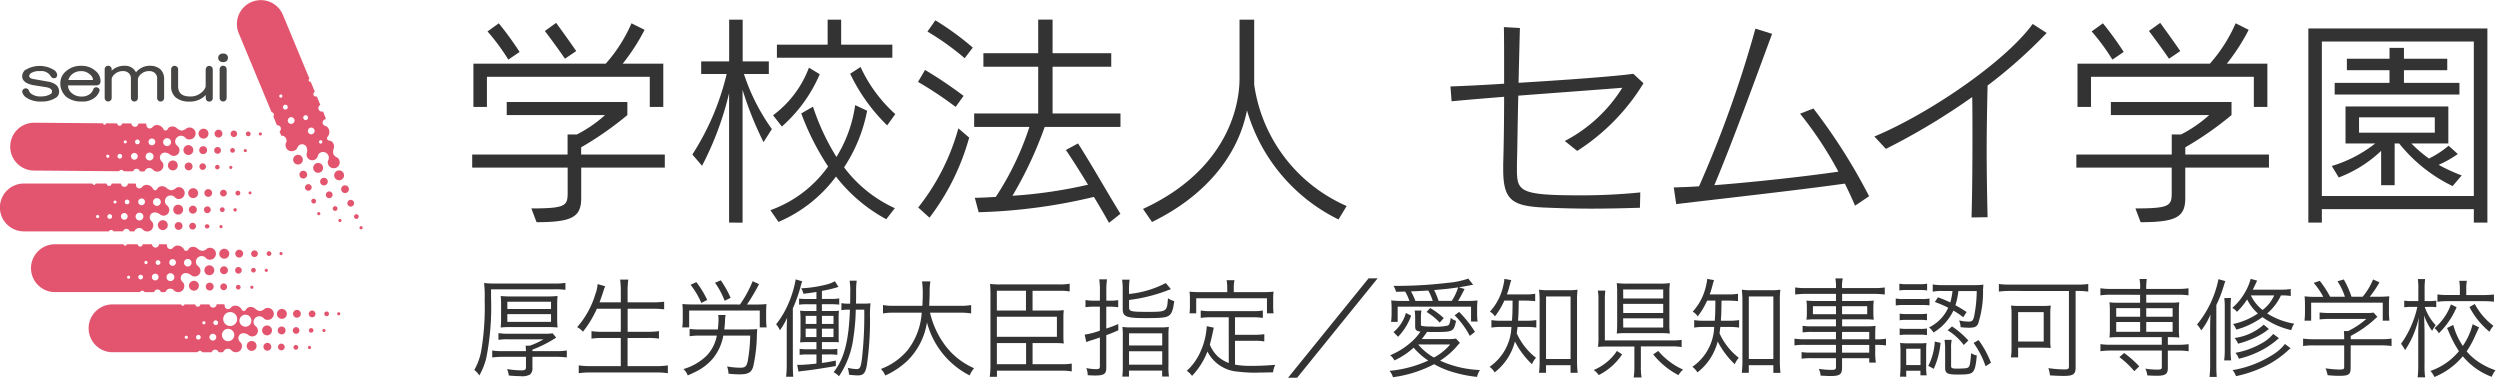 <svg xmlns="http://www.w3.org/2000/svg" xmlns:xlink="http://www.w3.org/1999/xlink" width="206" height="32" viewBox="0 0 206 32">
  <defs>
    <clipPath id="clip-path">
      <rect id="Rectangle_24865" data-name="Rectangle 24865" width="206" height="32" transform="translate(7604 -97)" fill="#fff"/>
    </clipPath>
  </defs>
  <g id="Mask_Group_372" data-name="Mask Group 372" transform="translate(-7604 97)" clip-path="url(#clip-path)">
    <g id="グループ_3248" data-name="グループ 3248" transform="translate(7604 -97)">
      <g id="グループ_1815" data-name="グループ 1815" transform="translate(38.914 1.617)">
        <g id="グループ_1813" data-name="グループ 1813" transform="translate(0 0)">
          <path id="パス_446" data-name="パス 446" d="M259.983,1014.777v2.509c0,1.56-.743,1.988-3.68,1.988l-.428-1.135c2.862,0,2.991-.221,2.991-1.316v-2.045H251V1013.7h7.86v-1.653h.762a10.725,10.725,0,0,0,2.323-1.6h-8.1v-1.079h9.941v1.079a26.953,26.953,0,0,1-3.809,2.657v.595h6.894v1.079Zm5.649-5v-2.485H252.214v2.485H251.1v-3.568h10.907a12.53,12.53,0,0,0,2.119-3.324l1.078.538a16.487,16.487,0,0,1-1.8,2.787h3.342v3.568Zm-11.655-3.9a17.242,17.242,0,0,0-1.714-2.322l.929-.668a26.406,26.406,0,0,1,1.714,2.359Zm4.665-.073s-.464-.705-1.653-2.286l.928-.668c1.19,1.633,1.655,2.323,1.655,2.323Z" transform="translate(-251.005 -1002.582)" fill="#333"/>
          <path id="パス_447" data-name="パス 447" d="M270.355,1019.336v-10.667a25.733,25.733,0,0,1-2.228,5.983l-.8-.929a21.252,21.252,0,0,0,2.828-6.633h-2.1v-1.04h2.305v-3.437h1.114v3.438h2.155v1.04H271.58a16.61,16.61,0,0,0,2.3,4.534l-.686,1.078a27.767,27.767,0,0,1-1.728-4.31v10.945Zm12.952-.28a13.15,13.15,0,0,1-4.144-3.514,11.5,11.5,0,0,1-4.738,3.735l-.669-.966a9.942,9.942,0,0,0,4.758-3.6,21.345,21.345,0,0,1-2.212-4.371l.966-.558a19.219,19.219,0,0,0,1.933,4.144,11.042,11.042,0,0,0,1.543-4.273l.986.464a12.854,12.854,0,0,1-1.9,4.664,10.842,10.842,0,0,0,4.181,3.365Zm-9.329-8.566a8.648,8.648,0,0,0,2.956-3.922l.891.54a12.083,12.083,0,0,1-3.121,4.31Zm.317-4.738v-1.078h4.18v-2.062h1.114v2.062h4.218v1.078Zm9.084,5.571a14.95,14.95,0,0,1-3.047-4.253l.857-.558a11.881,11.881,0,0,0,2.862,3.882Z" transform="translate(-249.192 -1002.609)" fill="#333"/>
          <path id="パス_448" data-name="パス 448" d="M287.162,1009.8a30.616,30.616,0,0,0-3.1-2.061l.576-.985a33.956,33.956,0,0,1,3.178,2.138Zm-3.085,8.288a18.255,18.255,0,0,0,3.309-6.521l.891.761a19.337,19.337,0,0,1-3.27,6.6Zm3.828-12.3a21.389,21.389,0,0,0-3.065-2.195l.65-.929a23.048,23.048,0,0,1,3.085,2.249Zm11.894,13.564c-.39-.705-.874-1.524-1.245-2.136a45.73,45.73,0,0,1-9.495,1.263l-.317-1.19c.558,0,1.729-.074,1.729-.074a23.927,23.927,0,0,0,2.768-5.762h-4.551v-1.114h5.277v-3.848h-4.516v-1.114h4.516v-2.768h1.185v2.768h4.833v1.114H295.15v3.848h5.594v1.114H294.5a31.9,31.9,0,0,1-2.657,5.669,38.559,38.559,0,0,0,6.226-.911c-.67-1.1-1.189-1.915-1.822-2.862l1-.54c1.226,1.933,2.211,3.7,3.493,5.8Z" transform="translate(-247.331 -1002.608)" fill="#333"/>
          <path id="パス_449" data-name="パス 449" d="M316.856,1019.076a14.473,14.473,0,0,1-7.542-8.993c-.67,3.455-3.14,6.913-7.824,9.2l-.743-1.076c6.541-3.012,7.954-7.97,7.954-10.761v-4.831h1.208v5.352a12.893,12.893,0,0,0,7.619,10Z" transform="translate(-245.477 -1002.609)" fill="#333"/>
          <path id="パス_450" data-name="パス 450" d="M339.159,1018.049c-1.19.037-2.566.073-4,.073-1.3,0-2.657-.037-3.959-.093-2.582-.13-3.307-.631-3.307-3.121v-.483c.037-1.152.074-3.215.074-5.519-1.616.13-3.159.257-4.329.371l-.093-1.225c1.114-.038,2.676-.111,4.422-.225v-1.375c0-1.114,0-2.228-.018-3.29l1.319.075c-.037,1.394-.075,2.956-.111,4.516,3.735-.224,7.86-.521,9.458-.742l.836.779a17.254,17.254,0,0,1-5.463,5.576l-1.022-.819a12.2,12.2,0,0,0,4.739-4.384c-1.58.128-5.148.389-8.57.649-.056,2.286-.074,4.406-.112,5.685v.374c0,1.839.225,2.155,5.241,2.155a48.459,48.459,0,0,0,4.924-.241Z" transform="translate(-242.942 -1002.547)" fill="#333"/>
          <path id="パス_451" data-name="パス 451" d="M355.041,1017.866c-.243-.594-.54-1.209-.836-1.82-3.942.555-10.35,1.262-13.9,1.69l-.2-1.375c.576-.018,1.285-.037,2.083-.093a94.6,94.6,0,0,0,4.645-12.99l1.375.428c-1.432,3.866-3.215,8.789-4.758,12.47,3.365-.257,7.693-.745,10.221-1.114a30.5,30.5,0,0,0-3.159-4.777l1.1-.428a47.2,47.2,0,0,1,4.59,7.229Z" transform="translate(-241.101 -1002.534)" fill="#333"/>
          <path id="パス_452" data-name="パス 452" d="M362.99,1018.873c.056-2.007.075-4.293.075-6.56,0-1.132,0-2.266-.02-3.361a54.656,54.656,0,0,1-7.113,4.272l-.949-1.022c4.312-1.783,10.7-6.056,13.046-9.273l1.153.745a40.6,40.6,0,0,1-4.87,4.329c-.037,1.674-.075,3.548-.075,5.408,0,1.876.038,3.736.075,5.444Z" transform="translate(-239.449 -1002.573)" fill="#333"/>
          <path id="パス_453" data-name="パス 453" d="M378.936,1014.777v2.509c0,1.56-.743,1.988-3.68,1.988l-.429-1.135c2.862,0,2.991-.221,2.991-1.316v-2.045H369.96V1013.7h7.86v-1.653h.762a10.73,10.73,0,0,0,2.323-1.6h-8.1v-1.079h9.941v1.079a26.9,26.9,0,0,1-3.809,2.657v.595h6.894v1.079Zm5.649-5v-2.485H371.168v2.485h-1.114v-3.568h10.911a12.555,12.555,0,0,0,2.12-3.324l1.076.538a16.488,16.488,0,0,1-1.8,2.787H385.7v3.568Zm-11.655-3.9a17.264,17.264,0,0,0-1.709-2.323l.929-.668a26.421,26.421,0,0,1,1.714,2.359Zm4.665-.073s-.465-.705-1.653-2.286l.929-.668c1.189,1.633,1.653,2.323,1.653,2.323Z" transform="translate(-237.783 -1002.582)" fill="#333"/>
          <path id="パス_454" data-name="パス 454" d="M400.8,1019.264v-1.114H388.278v1.114h-1.114v-16h14.754v16Zm0-14.923H388.278v12.731H400.8Zm-1.747,11.912a12.684,12.684,0,0,1-4.405-3.514h-.371v3.44h-1.114v-2.828a10.476,10.476,0,0,1-3.492,2.191l-.577-.943a10.908,10.908,0,0,0,3.587-1.861h-2.453v-3.047H398.7v3.047h-3.047a11.019,11.019,0,0,0,1.449,1.245,7.584,7.584,0,0,0,1.617-1.059l.762.686a9.1,9.1,0,0,1-1.58.892,14.6,14.6,0,0,0,1.9.872Zm-9.718-7.542v-.966h4.516v-1.04H390.34v-.948h3.514v-.892h1.189v.892h3.568v.948h-3.568v1.04h4.571v.966Zm8.25,1.878h-6.243v1.262h6.243Z" transform="translate(-235.871 -1002.536)" fill="#333"/>
        </g>
        <g id="グループ_1814" data-name="グループ 1814" transform="translate(0.17 21.315)">
          <path id="パス_455" data-name="パス 455" d="M252.537,1023.364a21.637,21.637,0,0,1-.393,4.957,5.616,5.616,0,0,1-.569,1.434,2.049,2.049,0,0,0-.417-.451,5.011,5.011,0,0,0,.56-1.524,21.647,21.647,0,0,0,.293-4.239,9.773,9.773,0,0,0-.05-1.4,8.292,8.292,0,0,0,1.028.045h4.739a5.446,5.446,0,0,0,.937-.055v.574a6.063,6.063,0,0,0-.928-.044h-5.2Zm2.876,4.391c-.008-.213-.015-.328-.025-.451h.343a5.741,5.741,0,0,0,1.129-.523h-2.876a4.831,4.831,0,0,0-.836.045v-.557a4.723,4.723,0,0,0,.827.052h2.976a3.949,3.949,0,0,0,.66-.034l.292.353a10.057,10.057,0,0,1-1.956.992v.123h1.963a5.588,5.588,0,0,0,.87-.053v.574a6.435,6.435,0,0,0-.87-.052h-1.963v.877a.685.685,0,0,1-.2.584,1.4,1.4,0,0,1-.81.132c-.243,0-.577-.018-.937-.052a1.963,1.963,0,0,0-.142-.532,7.39,7.39,0,0,0,1.172.106c.3,0,.383-.054.383-.257v-.857H253.49a6.447,6.447,0,0,0-.857.052v-.574a5.228,5.228,0,0,0,.857.053Zm-2.048-3.8a6.2,6.2,0,0,0-.033-.742,8.63,8.63,0,0,0,.912.036h2.864a8.629,8.629,0,0,0,.911-.036,5.569,5.569,0,0,0-.033.742v1.1a5.9,5.9,0,0,0,.033.753,8.97,8.97,0,0,0-.911-.037h-2.867a8.712,8.712,0,0,0-.912.037,6.212,6.212,0,0,0,.033-.743Zm.514.328h3.6v-.6h-3.6Zm0,1.063h3.6v-.637h-3.6Z" transform="translate(-251.158 -1021.754)" fill="#333"/>
          <path id="パス_456" data-name="パス 456" d="M260.407,1024.286a8.429,8.429,0,0,1-1.146,1.894,1.643,1.643,0,0,0-.477-.374,7.355,7.355,0,0,0,1.5-2.717,2.762,2.762,0,0,0,.183-.831l.626.178a3.718,3.718,0,0,0-.166.469c-.026.08-.124.371-.3.857h1.754v-.937a6.906,6.906,0,0,0-.057-.937H263a6.2,6.2,0,0,0-.059.937v.938H265a7.475,7.475,0,0,0,.952-.052v.628a7.924,7.924,0,0,0-.943-.052h-2.065v1.9h1.684a5.351,5.351,0,0,0,.895-.055v.621a5.624,5.624,0,0,0-.895-.055h-1.689v2.32h2.332a5.9,5.9,0,0,0,.986-.063v.647a6.5,6.5,0,0,0-.979-.063H259.9a6.567,6.567,0,0,0-.986.063v-.647a5.927,5.927,0,0,0,.979.063h2.485V1026.7H260.85a5.493,5.493,0,0,0-.885.055v-.621a5.279,5.279,0,0,0,.885.055h1.529v-1.9Z" transform="translate(-250.31 -1021.781)" fill="#333"/>
          <path id="パス_457" data-name="パス 457" d="M271.334,1023.935a9.713,9.713,0,0,0,1.045-1.92l.527.239a16.358,16.358,0,0,1-.994,1.681h.7a8.645,8.645,0,0,0,.911-.034,5.147,5.147,0,0,0-.033.681v.653a4.534,4.534,0,0,0,.041.587h-.567v-1.391h-5.818v1.391h-.569a3.869,3.869,0,0,0,.042-.6v-.626a5.564,5.564,0,0,0-.033-.7,8.516,8.516,0,0,0,.9.034Zm.66,2.057c.117-.009.285-.009.5-.009.086-.009.142-.009.267-.026-.016.105-.016.184-.033.442a12.738,12.738,0,0,1-.3,2.637c-.142.5-.41.656-1.147.656q-.325,0-.893-.055a1.971,1.971,0,0,0-.117-.6,5.939,5.939,0,0,0,1.079.106c.417,0,.527-.1.626-.558a13.205,13.205,0,0,0,.2-2.088h-2.215a4.172,4.172,0,0,1-.827,1.849,4.386,4.386,0,0,1-1.457,1.133c-.142.068-.285.141-.644.3a1.4,1.4,0,0,0-.359-.524,4.563,4.563,0,0,0,1.915-1.106,3.2,3.2,0,0,0,.836-1.653h-1.371a5.928,5.928,0,0,0-.869.052v-.6a6.669,6.669,0,0,0,.869.044h1.454a6.612,6.612,0,0,0,.057-.868,1.906,1.906,0,0,0-.025-.326h.61a3.044,3.044,0,0,0-.05.514,6.629,6.629,0,0,1-.059.681Zm-3.845-2.185a6.491,6.491,0,0,0-.887-1.495l.477-.222a7.662,7.662,0,0,1,.895,1.47Zm1.922-.178a6.583,6.583,0,0,0-.794-1.487l.476-.2a8.269,8.269,0,0,1,.811,1.443Z" transform="translate(-249.444 -1021.776)" fill="#333"/>
          <path id="パス_458" data-name="パス 458" d="M274.413,1026.342c0-.5.008-.849.033-1.309a5.3,5.3,0,0,1-.593,1.028,1.169,1.169,0,0,1-.057-.116,1.983,1.983,0,0,0-.257-.374,7.363,7.363,0,0,0,1.046-1.785,8.615,8.615,0,0,0,.566-1.913l.544.159a2.572,2.572,0,0,0-.151.486,12.609,12.609,0,0,1-.627,1.745v4.533c0,.529.008.788.034,1.1h-.589a9.426,9.426,0,0,0,.051-1.1Zm2.449-3.434c-.377.06-.535.086-1.078.149a1.161,1.161,0,0,0-.184-.451,9.84,9.84,0,0,0,1.971-.282,2.8,2.8,0,0,0,.812-.3l.292.469a10.157,10.157,0,0,1-1.363.327v.663h.728a3.805,3.805,0,0,0,.7-.045v.514a5.925,5.925,0,0,0-.7-.034h-.728v.558h.761a4.569,4.569,0,0,0,.644-.02,5.2,5.2,0,0,0-.025.745v1.081c0,.478,0,.567.015.771-.241-.017-.383-.017-.66-.017h-.735v.592h.585a4.409,4.409,0,0,0,.686-.034v.5a4.024,4.024,0,0,0-.677-.037h-.593v.7c.527-.07.651-.1,1.146-.194v.451c-1.02.171-1.865.308-2.582.389a4.531,4.531,0,0,0-.494.071l-.108-.566a1.76,1.76,0,0,0,.2.009c.257,0,.857-.045,1.387-.106v-.752h-.694a4.128,4.128,0,0,0-.693.037v-.5a4.4,4.4,0,0,0,.693.034h.694v-.592h-.636c-.3,0-.492.008-.711.026a6.635,6.635,0,0,0,.034-.771v-1.072a6.517,6.517,0,0,0-.034-.771,5.033,5.033,0,0,0,.694.029h.652v-.558h-.735a4.921,4.921,0,0,0-.694.034v-.5a4.383,4.383,0,0,0,.694.034h.735Zm-.887,1.971v.664h.887v-.664Zm0,1.054v.69h.887v-.69Zm2.292-.39v-.664h-.953v.664Zm0,1.08v-.69h-.953v.69Zm2.424-2.754a5.136,5.136,0,0,0,.626-.027,9.536,9.536,0,0,0-.041,1.205,25.077,25.077,0,0,1-.267,3.937c-.126.638-.284.8-.761.8a7.031,7.031,0,0,1-.7-.055,2.944,2.944,0,0,0-.1-.566,3.817,3.817,0,0,0,.719.1c.284,0,.351-.132.451-.911a32.059,32.059,0,0,0,.184-3.983h-.7a16.314,16.314,0,0,1-.184,2.22,7.334,7.334,0,0,1-1.2,3.267,1.644,1.644,0,0,0-.442-.337c.869-1.088,1.253-2.575,1.346-5.151h-.134a2.823,2.823,0,0,0-.569.044v-.584a2.687,2.687,0,0,0,.569.044h.149c.009-.308.009-.576.009-.866a5.7,5.7,0,0,0-.05-1.029h.585a5.972,5.972,0,0,0-.05.84c0,.566,0,.566-.009,1.052Z" transform="translate(-248.671 -1021.783)" fill="#333"/>
          <path id="パス_459" data-name="パス 459" d="M285.358,1024.6a7.206,7.206,0,0,0,1.364,2.849,5.925,5.925,0,0,0,2.264,1.726,2.425,2.425,0,0,0-.368.595,6.855,6.855,0,0,1-3.514-4.371,5.625,5.625,0,0,1-1.628,3.177,6.525,6.525,0,0,1-1.806,1.2,1.8,1.8,0,0,0-.36-.54,5.266,5.266,0,0,0,2.2-1.55,5.609,5.609,0,0,0,1.161-3.085H282.4a4.793,4.793,0,0,0-.919.061v-.692a4.675,4.675,0,0,0,.936.063h2.308c.024-.429.033-.7.033-1.043a6.891,6.891,0,0,0-.059-.967h.686a5.5,5.5,0,0,0-.059.921c-.009.451-.017.709-.041,1.089h2.532a4.775,4.775,0,0,0,.928-.063v.692a5.139,5.139,0,0,0-.92-.061Z" transform="translate(-247.806 -1021.767)" fill="#333"/>
          <path id="パス_460" data-name="パス 460" d="M292.911,1028.827h2.372a5.032,5.032,0,0,0,.857-.052v.647a4.57,4.57,0,0,0-.857-.063h-5.308v.506h-.593a6.857,6.857,0,0,0,.059-.974v-5.771c0-.362-.009-.6-.034-.911a5.712,5.712,0,0,0,.857.044h4.848a4.514,4.514,0,0,0,.857-.061v.637a5.074,5.074,0,0,0-.852-.052H292.91v1.628h1.922a4.48,4.48,0,0,0,.652-.036,4.728,4.728,0,0,0-.033.639v1.469a4.91,4.91,0,0,0,.033.644,5.063,5.063,0,0,0-.652-.034h-1.921Zm-.544-4.425v-1.628h-2.4v1.628Zm2.549,2.167v-1.653h-4.948v1.653Zm-4.948.514v1.742h2.408v-1.742Z" transform="translate(-246.911 -1021.748)" fill="#333"/>
          <path id="パス_461" data-name="パス 461" d="M297.676,1022.767a5.974,5.974,0,0,0-.057-.9h.644a5.571,5.571,0,0,0-.059.884v.877h.3a4.133,4.133,0,0,0,.677-.044v.584a4.308,4.308,0,0,0-.686-.044H298.2v1.8a10.035,10.035,0,0,0,.986-.371l.008.514c-.418.184-.551.239-.994.407v2.708c0,.478-.2.612-.911.612-.192,0-.385-.009-.619-.027a1.587,1.587,0,0,0-.117-.585,4.071,4.071,0,0,0,.836.086c.225,0,.284-.052.284-.239v-2.371c-.326.114-.428.148-.585.2a4.074,4.074,0,0,0-.535.184l-.134-.618a6.063,6.063,0,0,0,1.253-.327v-1.974h-.5a4.308,4.308,0,0,0-.686.044v-.593a3.916,3.916,0,0,0,.678.052h.509Zm2.4.308a8.332,8.332,0,0,0,3.027-.9l.418.5a13.631,13.631,0,0,1-3.444.895v.6c0,.343.142.379,1.5.379,1.614,0,1.628-.008,1.705-1.123a1.769,1.769,0,0,0,.514.239c-.086.718-.192,1.018-.443,1.2-.235.158-.61.2-1.9.2-1.621,0-1.9-.115-1.9-.771v-1.521a5.205,5.205,0,0,0-.051-.877h.619a5.958,5.958,0,0,0-.05.848Zm-.514,3.408a5.375,5.375,0,0,0-.033-.691,4.89,4.89,0,0,0,.734.038h2.358a4.791,4.791,0,0,0,.735-.038,4.819,4.819,0,0,0-.033.7v2.5a5.317,5.317,0,0,0,.041.885h-.56v-.486H300.07v.495h-.551a5.793,5.793,0,0,0,.041-.874Zm.514.834h2.734v-1h-2.734Zm0,1.583h2.734v-1.106h-2.734Z" transform="translate(-246.126 -1021.784)" fill="#333"/>
          <path id="パス_462" data-name="パス 462" d="M307.449,1024.989H305.97a5.189,5.189,0,0,0-.828.053v-.611a4.931,4.931,0,0,0,.828.054h3.461a4.918,4.918,0,0,0,.828-.054v.611a5.023,5.023,0,0,0-.828-.053h-1.464v1.442h1.614a4.9,4.9,0,0,0,.8-.051v.6a4.105,4.105,0,0,0-.8-.054h-1.614v1.966a7.155,7.155,0,0,0,1.363.1c.677,0,1.255-.027,1.957-.086a1.677,1.677,0,0,0-.183.619c-.729.016-.787.016-1.013.016a10.91,10.91,0,0,1-1.83-.068,3.048,3.048,0,0,1-2.566-1.664,6,6,0,0,1-1.27,2.009,1.6,1.6,0,0,0-.435-.416,4.667,4.667,0,0,0,1.129-1.576,5.84,5.84,0,0,0,.514-2.018v-.086l.585.123-.1.46c-.042.213-.166.726-.225.938a2.732,2.732,0,0,0,.66.974,2.766,2.766,0,0,0,.9.538Zm-.124-2.5a3.217,3.217,0,0,0-.05-.558h.651a2.494,2.494,0,0,0-.059.549v.435h2.443a8.024,8.024,0,0,0,.836-.036,4.129,4.129,0,0,0-.034.6v.558a4.358,4.358,0,0,0,.034.627H310.6v-1.24H304.77v1.24h-.552a4.367,4.367,0,0,0,.034-.627v-.558a4.141,4.141,0,0,0-.034-.6,8.137,8.137,0,0,0,.844.036h2.266Z" transform="translate(-245.286 -1021.777)" fill="#333"/>
          <path id="パス_463" data-name="パス 463" d="M318.885,1021.792l-6.636,8.195H311.5l6.637-8.195Z" transform="translate(-244.451 -1021.792)" fill="#333"/>
          <path id="パス_464" data-name="パス 464" d="M324.831,1027.115a.926.926,0,0,0-.134.132,6.228,6.228,0,0,1-1.5,1.328,8.717,8.717,0,0,0,3.285.771,1.594,1.594,0,0,0-.241.567,10.517,10.517,0,0,1-1.907-.373,7.023,7.023,0,0,1-1.628-.674,10.168,10.168,0,0,1-3.394,1.072,1.494,1.494,0,0,0-.284-.524,9.768,9.768,0,0,0,3.192-.848,5.537,5.537,0,0,1-1.2-1.063,6.255,6.255,0,0,1-1.588,1.054,1.28,1.28,0,0,0-.351-.428,6.153,6.153,0,0,0,1.7-1.052,4.284,4.284,0,0,0,.795-.895c-.343-.045-.435-.132-.435-.428v-.673a3.721,3.721,0,0,0-.041-.638h.559a3.093,3.093,0,0,0-.042.587v.555a.115.115,0,0,0,.093.135,4.6,4.6,0,0,0,.82.043,4.3,4.3,0,0,0,1.3-.08c.134-.061.183-.213.241-.637a1.18,1.18,0,0,0,.443.248c-.2.9-.233.92-1.813.92-.293,0-.368,0-.578-.009-.241.343-.309.428-.442.593h2.09a3.706,3.706,0,0,0,.735-.043Zm-4.162-3.461a4.306,4.306,0,0,0-.35-.771c-.05,0-.293.009-.753.018a1.81,1.81,0,0,0-.209-.489h.443a35.379,35.379,0,0,0,4.079-.257,6.508,6.508,0,0,0,1.638-.343l.4.507c-.595.115-.986.184-1.172.21l.469.143c-.31.6-.368.708-.536.981h.66a8.559,8.559,0,0,0,.943-.036,5.314,5.314,0,0,0-.034.664v.514a3.758,3.758,0,0,0,.042.558h-.543v-1.228H319.7v1.255h-.543a5.184,5.184,0,0,0,.042-.629v-.487a5.534,5.534,0,0,0-.034-.655,7.7,7.7,0,0,0,1.028.044Zm-1.312,2.567a3.115,3.115,0,0,0,1.02-1.576l.435.221a4.923,4.923,0,0,1-1.078,1.743Zm3.234-2.567a4.448,4.448,0,0,0-.368-.857c-.618.034-1.07.061-1.429.07a4.818,4.818,0,0,1,.368.788Zm-1.2,3.585a4.665,4.665,0,0,0,1.3,1.081,4.744,4.744,0,0,0,1.338-1.081Zm1.773-1.8a5.253,5.253,0,0,0-1.079-.877l.292-.326a6.418,6.418,0,0,1,1.121.831Zm.993-1.788a4.461,4.461,0,0,0,.527-1.114c-.644.1-1.136.15-1.981.219a5.7,5.7,0,0,1,.368.895Zm1.488,2.885a6.926,6.926,0,0,0-1.253-1.7l.377-.276a9.555,9.555,0,0,1,1.3,1.639Z" transform="translate(-243.616 -1021.789)" fill="#333"/>
          <path id="パス_465" data-name="パス 465" d="M327.662,1023.627a6.148,6.148,0,0,1-.776,1.3,1.129,1.129,0,0,0-.41-.39,4.65,4.65,0,0,0,1.114-2.213,2.266,2.266,0,0,0,.075-.488l.569.1c-.05.141-.068.213-.142.477a5.6,5.6,0,0,1-.218.7h1.513a4.336,4.336,0,0,0,.819-.054v.612a7.687,7.687,0,0,0-.819-.045h-.536c-.015.958-.015,1.064-.057,1.656h.71a4.542,4.542,0,0,0,.794-.053v.62a4.677,4.677,0,0,0-.794-.054h-.751c-.026.2-.034.311-.068.524a5.3,5.3,0,0,0,1.589,2.019,1.769,1.769,0,0,0-.334.529,6.966,6.966,0,0,1-1.405-1.874,4.671,4.671,0,0,1-1.671,2.548,1.523,1.523,0,0,0-.417-.46,4.16,4.16,0,0,0,1.8-3.285h-.761a4.751,4.751,0,0,0-.887.054v-.62a4.719,4.719,0,0,0,.9.053h.794c.034-.488.044-.672.05-1.656Zm3.436,5.949h-.578a8.173,8.173,0,0,0,.05-1.009v-4.914a7.941,7.941,0,0,0-.05-.929,4.452,4.452,0,0,0,.752.045h1.672a4.517,4.517,0,0,0,.752-.045,6.906,6.906,0,0,0-.042.929v4.851a9.336,9.336,0,0,0,.05,1.072h-.585v-.63H331.1Zm0-1.142h2.023v-5.151H331.1Z" transform="translate(-242.79 -1021.787)" fill="#333"/>
          <path id="パス_466" data-name="パス 466" d="M336.51,1028.021a5.065,5.065,0,0,1-1.93,1.708,1.731,1.731,0,0,0-.41-.423,4.184,4.184,0,0,0,1.087-.656,3.875,3.875,0,0,0,.82-.911Zm1.543,1.018a4.769,4.769,0,0,0,.059.885h-.652a5.077,5.077,0,0,0,.059-.885v-1.664h-2.174c-.333,0-.568.01-.828.027a5.451,5.451,0,0,0,.042-.868v-2.97a4.317,4.317,0,0,0-.05-.8h.618a5.384,5.384,0,0,0-.041.788v3.318h5.508a5.193,5.193,0,0,0,.819-.044v.592a4.314,4.314,0,0,0-.81-.053h-2.55Zm2.348-3.566a5.071,5.071,0,0,0,.042.831,7.8,7.8,0,0,0-.878-.034h-2.641a7.908,7.908,0,0,0-.857.034,7.861,7.861,0,0,0,.033-.857v-2.5a7.774,7.774,0,0,0-.033-.8,6.294,6.294,0,0,0,.911.045h2.616a5.862,5.862,0,0,0,.852-.045,5.373,5.373,0,0,0-.042.833Zm-3.8-2.057h3.293v-.745h-3.3Zm0,1.194h3.293v-.753h-3.3Zm0,1.2h3.293v-.761h-3.3Zm2.885,1.93a5.721,5.721,0,0,0,1.129,1.018,4.969,4.969,0,0,0,.919.514,2.06,2.06,0,0,0-.385.46,6.609,6.609,0,0,1-2.081-1.709Z" transform="translate(-241.93 -1021.753)" fill="#333"/>
          <path id="パス_467" data-name="パス 467" d="M342.7,1023.627a6.153,6.153,0,0,1-.776,1.3,1.126,1.126,0,0,0-.41-.39,4.651,4.651,0,0,0,1.114-2.213,2.27,2.27,0,0,0,.075-.488l.569.1c-.05.141-.068.213-.142.477a5.578,5.578,0,0,1-.218.7h1.513a4.337,4.337,0,0,0,.819-.054v.612a7.688,7.688,0,0,0-.819-.045h-.536c-.015.958-.015,1.064-.057,1.656h.71a4.542,4.542,0,0,0,.794-.053v.62a4.715,4.715,0,0,0-.794-.054h-.752c-.025.2-.033.311-.067.524a5.3,5.3,0,0,0,1.589,2.019,1.748,1.748,0,0,0-.334.529,6.961,6.961,0,0,1-1.406-1.874,4.671,4.671,0,0,1-1.671,2.548,1.523,1.523,0,0,0-.417-.46,4.157,4.157,0,0,0,1.8-3.285h-.76a4.72,4.72,0,0,0-.887.054v-.62a4.719,4.719,0,0,0,.9.053h.794c.034-.488.044-.672.05-1.656Zm3.436,5.949h-.577a8.4,8.4,0,0,0,.05-1.009v-4.914a8.2,8.2,0,0,0-.05-.929,4.446,4.446,0,0,0,.752.046h1.672a4.516,4.516,0,0,0,.752-.045,6.927,6.927,0,0,0-.042.929v4.851a9.347,9.347,0,0,0,.05,1.072h-.585v-.63h-2.023Zm0-1.142h2.022v-5.151h-2.022Z" transform="translate(-241.118 -1021.787)" fill="#333"/>
          <path id="パス_468" data-name="パス 468" d="M352.477,1026.208h-1.964a5.035,5.035,0,0,0-.786.044v-.548a4.487,4.487,0,0,0,.8.045h1.948v-.576H350.73a5.147,5.147,0,0,0-.686.034,4.335,4.335,0,0,0,.033-.592v-.392a4.582,4.582,0,0,0-.033-.6,5.273,5.273,0,0,0,.693.036h1.739v-.584h-2.424a6.575,6.575,0,0,0-.937.054v-.584a6.023,6.023,0,0,0,.955.052h2.406a3.814,3.814,0,0,0-.05-.8h.61a3.049,3.049,0,0,0-.059.8h2.558a6.1,6.1,0,0,0,.962-.052v.584a6.836,6.836,0,0,0-.943-.054h-2.571v.584h1.922a5.066,5.066,0,0,0,.686-.036,4.489,4.489,0,0,0-.034.6v.392a4.333,4.333,0,0,0,.034.592,5.113,5.113,0,0,0-.678-.034h-1.931v.576H354.8a7.174,7.174,0,0,0,.936-.038c-.015.187-.025.356-.025.735v.371a4.15,4.15,0,0,0,.887-.051v.558a5.071,5.071,0,0,0-.887-.046v.574a5.536,5.536,0,0,0,.05.885h-.543v-.362h-2.24v.734c0,.612-.171.735-.978.735-.171,0-.326-.009-.794-.034a1.521,1.521,0,0,0-.142-.558,6.953,6.953,0,0,0,1.038.086c.3,0,.375-.045.375-.241v-.724h-2.015a5.407,5.407,0,0,0-.819.044v-.547a4.83,4.83,0,0,0,.8.044h2.031v-.638h-2.508a5.39,5.39,0,0,0-.91.045v-.558a5.291,5.291,0,0,0,.91.051h2.508Zm-1.9-2.117v.656h1.9v-.656Zm2.4.656h2.073v-.656H352.98Zm2.24,2.07v-.609h-2.24v.609Zm-2.24,1.1h2.24v-.638h-2.24Z" transform="translate(-240.276 -1021.791)" fill="#333"/>
          <path id="パス_469" data-name="パス 469" d="M356.564,1023.412a3.428,3.428,0,0,0,.669.044h1.447a3.193,3.193,0,0,0,.668-.044v.566a4.923,4.923,0,0,0-.61-.029h-1.5a4.291,4.291,0,0,0-.669.038Zm.3-1.222a2.761,2.761,0,0,0,.6.045h1.087a2.808,2.808,0,0,0,.6-.045v.558a3.793,3.793,0,0,0-.6-.037h-1.087a3.667,3.667,0,0,0-.6.037Zm.026,2.47a3.16,3.16,0,0,0,.568.034h1.121a2.941,2.941,0,0,0,.56-.034v.547a3.474,3.474,0,0,0-.56-.034h-1.121a3.242,3.242,0,0,0-.568.034Zm0,1.22a3.063,3.063,0,0,0,.568.037h1.121a2.864,2.864,0,0,0,.56-.037v.549a3.34,3.34,0,0,0-.56-.035h-1.121a3.314,3.314,0,0,0-.568.034Zm.026,3.973c.025-.273.041-.555.041-.857v-1.2a6.338,6.338,0,0,0-.033-.724,4.564,4.564,0,0,0,.677.034h.887a4.569,4.569,0,0,0,.61-.026,6.6,6.6,0,0,0-.026.69v1.248a4.328,4.328,0,0,0,.042.724H358.6v-.379h-1.17v.495Zm.514-.955h1.178v-1.345h-1.182Zm2.828-1.832a6.6,6.6,0,0,1-.56,2.142l-.451-.248a4.926,4.926,0,0,0,.535-2Zm-.218-3.752a9.262,9.262,0,0,1,1.02.423,5.276,5.276,0,0,0,.183-.943h-.793a3.979,3.979,0,0,0-.836.055v-.595a4.9,4.9,0,0,0,.844.055h2.558a5.861,5.861,0,0,0,.776-.037c-.015.126-.015.178-.033.429a8.413,8.413,0,0,1-.41,2.8c-.126.248-.3.319-.752.319a5.824,5.824,0,0,1-.686-.046,1.692,1.692,0,0,0-.124-.558,3.479,3.479,0,0,0,.786.1c.291,0,.368-.078.458-.46a11.224,11.224,0,0,0,.209-2.057h-1.513a5.992,5.992,0,0,1-.243,1.168c.334.187.494.276.92.558l-.277.434a5.671,5.671,0,0,0-.81-.549,4.2,4.2,0,0,1-1.639,1.806,1.574,1.574,0,0,0-.368-.423,3.3,3.3,0,0,0,1.58-1.621,8.757,8.757,0,0,0-1.1-.469Zm1.087,5.656c0,.184.086.221.514.221.192,0,.578-.019.661-.027.284-.034.35-.123.4-.495a6.111,6.111,0,0,0,.067-.753,1.442,1.442,0,0,0,.476.187c-.066.8-.158,1.176-.326,1.355s-.41.221-1.255.221-1.028-.1-1.028-.558v-1.584a4.892,4.892,0,0,0-.05-.716h.593a2.85,2.85,0,0,0-.051.686Zm.075-3.257a6.988,6.988,0,0,1,1.346,1.159l-.377.371a4.7,4.7,0,0,0-1.329-1.211Zm2.19,1.124a8.084,8.084,0,0,1,1.02,1.867l-.443.292a7.228,7.228,0,0,0-.986-1.92Z" transform="translate(-239.441 -1021.748)" fill="#333"/>
          <path id="パス_470" data-name="パス 470" d="M365.092,1022.788a6.242,6.242,0,0,0-.878.055v-.629a6.2,6.2,0,0,0,.878.052h5.6a6.489,6.489,0,0,0,.887-.052v.629a6.132,6.132,0,0,0-.87-.055h-.171v6.295c0,.574-.192.706-1,.706-.285,0-.661-.016-1.114-.043a2.234,2.234,0,0,0-.134-.6,9.5,9.5,0,0,0,1.32.107c.309,0,.377-.044.377-.248v-6.213Zm3.36,4.046a4.585,4.585,0,0,0,.033.656c-.171-.02-.46-.027-.7-.027H365.8v.8h-.593a4.893,4.893,0,0,0,.05-.708v-2.795a4.9,4.9,0,0,0-.042-.771,6.026,6.026,0,0,0,.778.035h1.714a6.236,6.236,0,0,0,.786-.035,4.407,4.407,0,0,0-.041.742Zm-2.65.123h2.106v-2.425H365.8Z" transform="translate(-238.591 -1021.745)" fill="#333"/>
          <path id="パス_471" data-name="パス 471" d="M372.578,1023.14a5.545,5.545,0,0,0-.836.052v-.585a5.547,5.547,0,0,0,.844.054h2.431v-.08a3.373,3.373,0,0,0-.05-.735h.6a4.659,4.659,0,0,0-.05.735v.08h2.65a5.514,5.514,0,0,0,.836-.054v.585a5.589,5.589,0,0,0-.828-.052H375.52v.656h2.014a4.895,4.895,0,0,0,.711-.038,4.957,4.957,0,0,0-.034.638v1.656a4.753,4.753,0,0,0,.034.618,6.166,6.166,0,0,0-.72-.034H377.3v.628h.878a5.572,5.572,0,0,0,.836-.052v.584a5.779,5.779,0,0,0-.828-.054H377.3v1.443c0,.487-.2.63-.885.63-.217,0-.318,0-.81-.027a1.473,1.473,0,0,0-.16-.558,5.993,5.993,0,0,0,1,.079c.3,0,.359-.036.359-.223v-1.346h-4.222a6.034,6.034,0,0,0-.836.054v-.584a5.594,5.594,0,0,0,.844.052H376.8v-.628H373.2a5.942,5.942,0,0,0-.711.034,5.127,5.127,0,0,0,.033-.618V1024.4a5.492,5.492,0,0,0-.033-.638,4.853,4.853,0,0,0,.711.038h1.813v-.656Zm.468,1.106v.708h1.971v-.708Zm0,1.142v.806h1.971v-.806Zm1.489,4.053a6.928,6.928,0,0,0-1.23-1.16l.393-.337a7.716,7.716,0,0,1,1.245,1.1Zm.986-4.486h2.173v-.708H375.52Zm0,1.239h2.173v-.806H375.52Z" transform="translate(-237.754 -1021.786)" fill="#333"/>
          <path id="パス_472" data-name="パス 472" d="M379.989,1026.073c0-.46.009-.884.026-1.3a5.246,5.246,0,0,1-.76,1.31,2.461,2.461,0,0,0-.343-.488,8.556,8.556,0,0,0,1.764-3.733l.569.159a3.465,3.465,0,0,0-.127.371,10.4,10.4,0,0,1-.618,1.6v4.825c0,.532.009.788.033,1.1h-.593a9.484,9.484,0,0,0,.05-1.09Zm1.723-2.657a5.977,5.977,0,0,0-.034.753v3.487a6.22,6.22,0,0,0,.042.9h-.576a6.684,6.684,0,0,0,.05-.9v-3.479a4.832,4.832,0,0,0-.042-.761Zm4.923-.171a5.178,5.178,0,0,0-.81-.045,4.361,4.361,0,0,1-1.136,1.487,6.046,6.046,0,0,0,2.228.842,1.783,1.783,0,0,0-.243.532,6.582,6.582,0,0,1-2.373-1.072,6.644,6.644,0,0,1-2.157,1.029,1.565,1.565,0,0,0-.267-.46,5.834,5.834,0,0,0,2.049-.868,3.751,3.751,0,0,1-.887-1.159,5.773,5.773,0,0,1-.844,1.028.988.988,0,0,0-.385-.327,4.807,4.807,0,0,0,1-1.194,4.527,4.527,0,0,0,.518-1.2l.535.141c-.171.364-.192.417-.36.745h2.275a4.722,4.722,0,0,0,.851-.052Zm-.015,4.31a3.363,3.363,0,0,0-.334.29,8.2,8.2,0,0,1-1.855,1.231,10.631,10.631,0,0,1-2.307.779,1.838,1.838,0,0,0-.285-.5,8.8,8.8,0,0,0,3.2-1.2,3.8,3.8,0,0,0,1.114-.955Zm-1.789-1.585c-.086.06-.086.06-.267.2a6.149,6.149,0,0,1-1.153.628,7.758,7.758,0,0,1-1.12.38,1.681,1.681,0,0,0-.293-.469,4.522,4.522,0,0,0,2.408-1.1Zm.827.751a6.965,6.965,0,0,1-1.162.85,7.851,7.851,0,0,1-2.143.848,1.258,1.258,0,0,0-.284-.487,6.886,6.886,0,0,0,2.155-.779,3.256,3.256,0,0,0,.961-.779Zm-2.314-3.522a3.3,3.3,0,0,0,.97,1.2,3.069,3.069,0,0,0,.953-1.2Z" transform="translate(-236.958 -1021.79)" fill="#333"/>
          <path id="パス_473" data-name="パス 473" d="M390.693,1029.163c0,.549-.159.655-.937.655a9.136,9.136,0,0,1-.96-.053,2.82,2.82,0,0,0-.171-.566,8.177,8.177,0,0,0,1.094.1c.385,0,.442-.027.442-.214v-1.776h-2.508a6.009,6.009,0,0,0-.878.052v-.61a6.085,6.085,0,0,0,.872.052h2.514v-.15c0-.177-.008-.337-.024-.524h.351a6.911,6.911,0,0,0,1.5-1h-3.059a6.963,6.963,0,0,0-.794.045v-.576a7.113,7.113,0,0,0,.812.044h3.017a3.534,3.534,0,0,0,.618-.034l.318.353a3.434,3.434,0,0,0-.292.257,9.467,9.467,0,0,1-1.906,1.311v.273h2.485a5.976,5.976,0,0,0,.878-.052v.61a6,6,0,0,0-.887-.052H390.7Zm-2.257-5.852a5.872,5.872,0,0,0-.787-1.15l.5-.172A8.436,8.436,0,0,1,389,1023.3h1.221a5.381,5.381,0,0,0-.611-1.274l.519-.15a7.851,7.851,0,0,1,.636,1.424h.919a5.293,5.293,0,0,0,.857-1.424l.527.239a8.314,8.314,0,0,1-.8,1.184h.652a9.312,9.312,0,0,0,.962-.034,5.973,5.973,0,0,0-.033.734v.656a5.068,5.068,0,0,0,.041.62h-.551v-1.485h-5.9v1.485h-.552a5.035,5.035,0,0,0,.042-.62V1024a6.2,6.2,0,0,0-.033-.734,7.222,7.222,0,0,0,.952.044Z" transform="translate(-236.084 -1021.782)" fill="#333"/>
          <path id="パス_474" data-name="パス 474" d="M395.993,1024.148a4.049,4.049,0,0,0,.9,1.5,2.406,2.406,0,0,0-.292.469,4.567,4.567,0,0,1-.66-1.264c.024.982.033,1.106.033,1.443v2.619a6.366,6.366,0,0,0,.05,1.028h-.619a7.685,7.685,0,0,0,.05-1.028v-2.5c0-.391.009-.638.042-1.389a7.606,7.606,0,0,1-1.128,2.68,2.607,2.607,0,0,0-.334-.521,8.209,8.209,0,0,0,1.345-3.045H394.9a3.974,3.974,0,0,0-.6.034v-.549a3.641,3.641,0,0,0,.611.037h.551v-.893a5.692,5.692,0,0,0-.041-.921h.6a6.139,6.139,0,0,0-.041.912v.9h.417a2.951,2.951,0,0,0,.543-.037v.54q-.267-.026-.535-.026Zm4.471,1.682c-.05.105-.05.105-.285.618a7.8,7.8,0,0,1-.735,1.354,4.517,4.517,0,0,0,.844.779,5.7,5.7,0,0,0,1.53.779,2.09,2.09,0,0,0-.308.541,5.638,5.638,0,0,1-2.383-1.692,5.969,5.969,0,0,1-2.34,1.708,1.881,1.881,0,0,0-.327-.5,5.226,5.226,0,0,0,2.349-1.628,9.254,9.254,0,0,1-.828-1.567c-.016-.044-.026-.061-.086-.2l-.067-.141.514-.257a5.651,5.651,0,0,0,.786,1.734,5.6,5.6,0,0,0,.811-1.788Zm-1.847-1.664a6.537,6.537,0,0,1-1.462,2.142,1.649,1.649,0,0,0-.36-.416,4.586,4.586,0,0,0,1.353-1.955Zm.267-1.477a3.833,3.833,0,0,0-.05-.7h.628a3.832,3.832,0,0,0-.05.69v.486h1.42a7.662,7.662,0,0,0,.862-.044v.592a8.458,8.458,0,0,0-.862-.044h-2.926a6.067,6.067,0,0,0-.869.052v-.61a5.646,5.646,0,0,0,.869.052h.978Zm1.23,1.212a5.471,5.471,0,0,0,1.537,1.8,2.245,2.245,0,0,0-.326.488,6.553,6.553,0,0,1-1.648-2.035Z" transform="translate(-235.276 -1021.785)" fill="#333"/>
        </g>
      </g>
      <g id="グループ_1822" data-name="グループ 1822" transform="translate(0)">
        <g id="グループ_1816" data-name="グループ 1816" transform="translate(0.837 10.107)">
          <path id="パス_475" data-name="パス 475" d="M233.626,1013.6a.271.271,0,1,0,.276.282A.279.279,0,0,0,233.626,1013.6Zm-1.174-1.5a.407.407,0,1,0,.288.121.409.409,0,0,0-.288-.121Zm.022,1.432a.319.319,0,0,0-.326.321.324.324,0,1,0,.326-.321Zm-1.3-.165a.407.407,0,1,0,.287.121.407.407,0,0,0-.287-.121Zm4.913-1.028a.194.194,0,1,0,.14.057.2.2,0,0,0-.14-.057Zm.1-1.441a.269.269,0,1,0,.2.078.277.277,0,0,0-.2-.078Zm-.24,2.909a.13.13,0,0,0-.13.129.127.127,0,0,0,.128.13.132.132,0,0,0,.132-.128.13.13,0,0,0-.13-.13Zm1.434-2.828a.2.2,0,0,0-.195.195.19.19,0,0,0,.194.195.193.193,0,0,0,.2-.192.2.2,0,0,0-.2-.2Zm1,.072a.13.13,0,0,0-.131.128.129.129,0,1,0,.131-.128Zm-1.226,1.371a.129.129,0,1,0,.114.128.129.129,0,0,0-.114-.128Zm-3.45-1.675a.408.408,0,1,0,.4.412A.408.408,0,0,0,233.7,1010.746Zm-.033,1.441a.326.326,0,1,0,.321.329.326.326,0,0,0-.321-.329Zm1.159,1.533a.189.189,0,1,0,.194.2.2.2,0,0,0-.194-.2Zm.027-1.466a.277.277,0,0,0-.281.274.279.279,0,1,0,.281-.275Zm.079-1.424a.323.323,0,1,0,.229.1.325.325,0,0,0-.229-.1Zm-2.394-.183a.5.5,0,0,0-.25.069.67.67,0,0,1-.4.187.759.759,0,0,1-.428-.233.541.541,0,0,0-.317-.107.416.416,0,0,0-.387.187c-.049.081-.1.145-.192.145a.186.186,0,0,1-.15-.078l-.005-.008a.624.624,0,0,0-.138-.192.568.568,0,0,0-.4-.171.453.453,0,0,0-.351.134.327.327,0,0,1-.257.147.275.275,0,0,1-.274-.271v-.051a.078.078,0,0,0-.051-.075.066.066,0,0,0-.03-.007.081.081,0,0,0-.025,0c-.146,0-.306,0-.461,0a.067.067,0,0,0-.03-.007h-.027a.072.072,0,0,0-.038.03.071.071,0,0,0-.019.048v.008a.29.29,0,0,1-.271.187.3.3,0,0,1-.273-.2h0a.069.069,0,0,0-.011-.04.105.105,0,0,0-.044-.04h-.638a.081.081,0,0,0-.025,0,.083.083,0,0,0-.026,0,.07.07,0,0,0-.041.027.1.1,0,0,0-.016.05h0a.2.2,0,0,1-.183.116.2.2,0,0,1-.189-.129.077.077,0,0,0-.011-.027.069.069,0,0,0-.045-.039.043.043,0,0,0-.027-.005.037.037,0,0,0-.025.005l-.73-.007a.085.085,0,0,0-.026-.007.094.094,0,0,0-.026.007.055.055,0,0,0-.034.019.1.1,0,0,0-.021.041.132.132,0,0,1-.106.054.139.139,0,0,1-.116-.065.048.048,0,0,0-.009-.022.07.07,0,0,0-.042-.029.051.051,0,0,0-.026-.007.038.038,0,0,0-.026.007l-5.571-.045a1.971,1.971,0,1,0-.03,3.942l6.968.055h.009a.079.079,0,0,0,.057-.03h0a.2.2,0,0,1,.326,0l.007.008a.079.079,0,0,0,.052.027h.009l.691.005h.01a.086.086,0,0,0,.063-.041v-.008a.29.29,0,0,1,.265-.161.287.287,0,0,1,.257.171l.005.011a.075.075,0,0,0,.057.038h.291a.066.066,0,0,0,.064-.045h0a.4.4,0,0,1,.374-.238.407.407,0,0,1,.269.106h0a.5.5,0,0,0,.892-.3.434.434,0,0,0-.109-.32.5.5,0,0,1-.135-.171.164.164,0,0,1-.016-.039.4.4,0,0,1,.383-.547.676.676,0,0,1,.408.146c.007,0,.009.007.016.011a.449.449,0,0,0,.306.116.468.468,0,0,0,.473-.465.46.46,0,0,0-.129-.326v-.007a.977.977,0,0,1-.159-.15.493.493,0,0,1-.063-.314h0a.483.483,0,0,1,.478-.4.473.473,0,0,1,.375.189.419.419,0,0,0,.306.113.492.492,0,1,0,.008-.983Zm-6.734,2.5a.131.131,0,0,1-.129-.131.133.133,0,0,1,.131-.13.13.13,0,0,1,.128.132.128.128,0,0,1-.131.129Zm.993.069a.2.2,0,0,1-.194-.2.2.2,0,0,1,.2-.194.195.195,0,0,1,0,.389Zm.446-1.256a.128.128,0,0,1-.128-.13.128.128,0,1,1,.127.13Zm.749,1.341a.279.279,0,1,1,.281-.276.28.28,0,0,1-.281.276Zm.247-1.273a.195.195,0,1,1,.2-.195.195.195,0,0,1-.2.195Zm1.007,1.337a.325.325,0,1,1,.327-.32.322.322,0,0,1-.329.321Zm.187-1.252a.279.279,0,1,1,.2-.08.278.278,0,0,1-.2.08Zm1.255.064a.325.325,0,1,1,.327-.323.325.325,0,0,1-.327.323Z" transform="translate(-217.764 -1010.249)" fill="#e3556e"/>
        </g>
        <g id="グループ_1817" data-name="グループ 1817" transform="translate(19.51 0)">
          <path id="パス_476" data-name="パス 476" d="M242.591,1018.149a.2.2,0,0,0-.105.257.2.2,0,0,0,.257.1.2.2,0,0,0,.105-.257.193.193,0,0,0-.257-.1Zm1.619-.369a.278.278,0,1,0,0,.213A.277.277,0,0,0,244.21,1017.781Zm-1.2,1.411a.13.13,0,1,0,.171.071.129.129,0,0,0-.167-.075Zm.765-2.592a.319.319,0,1,0,.006.251.325.325,0,0,0-.006-.251Zm.566,2.208a.195.195,0,1,0,.153,0,.191.191,0,0,0-.148,0Zm-1.5-3.594a.407.407,0,1,0,.531.22.407.407,0,0,0-.531-.22Zm2.083,4.642a.129.129,0,0,0-.171-.072.127.127,0,0,0-.069.171.129.129,0,1,0,.237-.1Zm-4.949-5.719a.4.4,0,1,0,.005.311.408.408,0,0,0-.005-.311Zm.846,3.395a.19.19,0,0,0-.1.257.194.194,0,1,0,.357-.151.192.192,0,0,0-.249-.108Zm-.1-1.045a.279.279,0,0,0-.363-.151.283.283,0,0,0-.151.366.279.279,0,0,0,.514-.214Zm.546,2.142a.131.131,0,1,0,.175.069.134.134,0,0,0-.171-.071Zm-.93-3.229a.32.32,0,1,0,.006.249.325.325,0,0,0-.006-.249Zm.771-.8a.408.408,0,1,0,.536.533.4.4,0,0,0,0-.313.409.409,0,0,0-.531-.222Zm.925,1.371a.315.315,0,1,0,.008.25.323.323,0,0,0-.008-.25Zm.042.966a.278.278,0,1,0,.363.151.278.278,0,0,0-.363-.151Zm-2.539-3.577a.567.567,0,0,1,.1-.189l.027-.027a.4.4,0,0,1,.655.139.707.707,0,0,1,.026.428l-.006.02a.461.461,0,0,0,.012.325.469.469,0,0,0,.617.257.474.474,0,0,0,.25-.248h0a1.42,1.42,0,0,1,.079-.209.487.487,0,0,1,.262-.179h0a.482.482,0,0,1,.554.281.467.467,0,0,1-.029.421.429.429,0,0,0,.018.326.491.491,0,1,0,.907-.378.465.465,0,0,0-.16-.2.662.662,0,0,1-.327-.295.772.772,0,0,1,.045-.486.514.514,0,0,0-.025-.329.428.428,0,0,0-.323-.288.221.221,0,0,1-.206-.12.2.2,0,0,1,.01-.166l.007-.007a.7.7,0,0,0,.123-.206.559.559,0,0,0,0-.428.465.465,0,0,0-.257-.274.327.327,0,0,1-.239-.178.277.277,0,0,1,.145-.359.332.332,0,0,1,.038-.02h.009a.083.083,0,0,0,.044-.107c0-.009-.01-.014-.015-.021-.052-.135-.115-.282-.171-.429a.092.092,0,0,0-.006-.031.07.07,0,0,0-.016-.022.072.072,0,0,0-.038-.026.086.086,0,0,0-.053,0l-.008.005a.291.291,0,0,1-.2-.508h0a.094.094,0,0,0,.033-.027.09.09,0,0,0,.016-.056.045.045,0,0,0-.005-.022.05.05,0,0,0-.014-.021l-.224-.541a.154.154,0,0,0-.007-.027l-.014-.023a.142.142,0,0,0-.044-.026.084.084,0,0,0-.051.007h0a.2.2,0,0,1-.134-.349.075.075,0,0,0,.023-.022.085.085,0,0,0,.018-.056.1.1,0,0,0-.005-.026.1.1,0,0,0-.015-.023l-.28-.672,0-.027c-.006-.007-.009-.015-.015-.021a.137.137,0,0,0-.036-.024.077.077,0,0,0-.045,0,.132.132,0,0,1-.091-.075.137.137,0,0,1,.016-.135l.015-.016a.092.092,0,0,0,.014-.051.085.085,0,0,0-.007-.026.121.121,0,0,0-.014-.023l-2.138-5.142a1.971,1.971,0,1,0-3.639,1.513l2.676,6.437v0h0a.078.078,0,0,0,.052.041h0a.205.205,0,0,1,.139.12.2.2,0,0,1-.011.179l-.007.012a.067.067,0,0,0,0,.057v.009l.265.638v.009a.073.073,0,0,0,.061.041h.007a.289.289,0,0,1,.257.179.3.3,0,0,1-.056.3l-.009,0a.086.086,0,0,0-.014.074h0v0c.037.1.075.177.105.257v.005h0a.076.076,0,0,0,.063.044h0a.4.4,0,0,1,.364.248.4.4,0,0,1,.009.288h0a.5.5,0,0,0-.021.442.491.491,0,0,0,.642.265.419.419,0,0,0,.279-.224Zm-1.294-4.18a.132.132,0,0,1-.171-.071.129.129,0,0,1,.071-.171.128.128,0,0,1,.171.069.131.131,0,0,1-.067.172Zm3.231,3.795a.141.141,0,1,1,.005,0Zm-.879-1.3a.278.278,0,1,1-.151.15.279.279,0,0,1,.151-.15Zm-.435-1.022a.2.2,0,1,1-.105.257A.2.2,0,0,1,240.155,1010.654Zm-.36-.857a.072.072,0,1,0,.005,0Zm-1.147.356a.2.2,0,1,1,.1-.253A.2.2,0,0,1,238.648,1010.152Zm.136,1.028a.278.278,0,1,1,.364.15.278.278,0,0,1-.364-.15Zm.6.757a.278.278,0,1,0,.005,0Z" transform="translate(-234.563 -1001.141)" fill="#e3556e"/>
        </g>
        <g id="グループ_1818" data-name="グループ 1818" transform="translate(0 15.116)">
          <path id="パス_477" data-name="パス 477" d="M231.694,1016.508a.408.408,0,1,0,.289.12.408.408,0,0,0-.289-.12Zm.034,1.43a.324.324,0,1,0,.325.325.324.324,0,0,0-.325-.325Zm-1.3-.153a.408.408,0,1,0,.408.408A.408.408,0,0,0,230.424,1017.785Zm2.457.214a.279.279,0,1,0,.277.28.279.279,0,0,0-.277-.28Zm2.45-1.281a.2.2,0,0,0-.2.2.195.195,0,1,0,.2-.193Zm.086-1.442a.277.277,0,1,0,.278.277.277.277,0,0,0-.278-.277Zm-.219,2.914a.13.13,0,1,0,.13.057A.13.13,0,0,0,235.2,1018.189Zm2.408-2.776a.122.122,0,1,0,.127.13.13.13,0,0,0-.127-.13Zm-.994-.061a.2.2,0,1,0,.137.057.2.2,0,0,0-.137-.057Zm-.221,1.443a.14.14,0,1,0,.129.129.129.129,0,0,0-.131-.128Zm-3.461-1.648a.409.409,0,1,0,.405.407.409.409,0,0,0-.405-.407Zm1.233.076a.32.32,0,1,0,.229.092.324.324,0,0,0-.229-.092Zm-1.255,1.367a.328.328,0,1,0,.229.1.324.324,0,0,0-.229-.1Zm1.172,1.526a.194.194,0,0,0-.2.195.2.2,0,0,0,.391,0,.193.193,0,0,0-.2-.192Zm.015-1.469a.279.279,0,1,0,.195.081.278.278,0,0,0-.195-.081Zm-2.328-1.59a.472.472,0,0,0-.249.072.685.685,0,0,1-.4.188.754.754,0,0,1-.429-.226.539.539,0,0,0-.318-.108.429.429,0,0,0-.387.192c-.05.08-.1.141-.192.141a.2.2,0,0,1-.15-.072l-.005-.009a.59.59,0,0,0-.14-.191.557.557,0,0,0-.4-.167.442.442,0,0,0-.35.139.332.332,0,0,1-.257.15.279.279,0,0,1-.278-.27c0-.011,0-.026,0-.045v-.007a.081.081,0,0,0-.052-.077.074.074,0,0,0-.03-.005.071.071,0,0,0-.026.005c-.142-.005-.3-.005-.458-.005a.132.132,0,0,0-.03-.005.1.1,0,0,0-.027.005.086.086,0,0,0-.055.076v.008a.289.289,0,0,1-.544-.005h0a.069.069,0,0,0-.012-.041.077.077,0,0,0-.045-.036.04.04,0,0,0-.025-.005.046.046,0,0,0-.027.005H226.3a.041.041,0,0,0-.026-.005.047.047,0,0,0-.026.005.078.078,0,0,0-.057.076h0a.2.2,0,0,1-.374-.01.053.053,0,0,0-.01-.029.075.075,0,0,0-.045-.038.044.044,0,0,0-.026-.005.039.039,0,0,0-.026.005h-.73a.044.044,0,0,0-.027-.005.046.046,0,0,0-.026.005.1.1,0,0,0-.034.02.086.086,0,0,0-.019.041.131.131,0,0,1-.109.053.133.133,0,0,1-.115-.063.214.214,0,0,0-.009-.023.1.1,0,0,0-.042-.027.066.066,0,0,0-.052,0h-5.571a1.971,1.971,0,0,0,0,3.942h6.979a.072.072,0,0,0,.056-.031h0a.192.192,0,0,1,.164-.086.2.2,0,0,1,.161.078l.005.009a.069.069,0,0,0,.055.029h.708a.07.07,0,0,0,.063-.044h0a.288.288,0,0,1,.521,0l.007.014a.08.08,0,0,0,.059.035h.291a.076.076,0,0,0,.064-.044h0a.406.406,0,0,1,.37-.241.422.422,0,0,1,.271.1h0a.5.5,0,0,0,.4.19.492.492,0,0,0,.492-.495.422.422,0,0,0-.112-.317.531.531,0,0,1-.136-.171c-.006-.01-.012-.027-.016-.037a.406.406,0,0,1,.381-.551.705.705,0,0,1,.409.143c.006,0,.008.005.016.014a.471.471,0,0,0,.644-.686v-.005a1.407,1.407,0,0,1-.16-.151.488.488,0,0,1-.064-.31h0a.478.478,0,0,1,.851-.217.422.422,0,0,0,.306.11.492.492,0,0,0,0-.983Zm-6.716,2.555a.127.127,0,0,1-.128-.128.129.129,0,0,1,.128-.13.13.13,0,0,1,.131.13.129.129,0,0,1-.135.129Zm1,.064a.194.194,0,1,1,.136-.056.2.2,0,0,1-.136.056Zm.435-1.263a.125.125,0,1,1,.089-.036.129.129,0,0,1-.089.036Zm.758,1.334a.276.276,0,1,1,.2-.079.278.278,0,0,1-.2.079Zm.237-1.271a.193.193,0,1,1,.137-.056.2.2,0,0,1-.137.056Zm1.018,1.328a.32.32,0,1,1,.229-.092.324.324,0,0,1-.229.092Zm.177-1.256a.277.277,0,1,1,.277-.277.277.277,0,0,1-.277.277Zm1.255.057a.32.32,0,1,1,.231-.093.325.325,0,0,1-.231.093Z" transform="translate(-217.012 -1014.758)" fill="#e3556e"/>
        </g>
        <g id="グループ_1819" data-name="グループ 1819" transform="translate(2.556 20.112)">
          <path id="パス_478" data-name="パス 478" d="M234.035,1022.433a.325.325,0,1,0,.325.326.325.325,0,0,0-.325-.326Zm-1.3-.153a.408.408,0,1,0,.408.41.408.408,0,0,0-.408-.41Zm1.269-1.273a.408.408,0,1,0,.287.119.407.407,0,0,0-.287-.119Zm1.233-1.366a.41.41,0,1,0,.408.409.41.41,0,0,0-.408-.409Zm2.485.134a.276.276,0,1,0,.278.276.276.276,0,0,0-.278-.276Zm.974,1.516a.13.13,0,1,0,.13.129.129.129,0,0,0-.128-.129Zm-1.19,1.391a.133.133,0,0,0-.13.131.129.129,0,0,0,.13.131.13.13,0,0,0,.13-.131.135.135,0,0,0-.128-.131Zm.13-1.466a.193.193,0,1,0,.14.057.194.194,0,0,0-.14-.057Zm2.275-1.307a.13.13,0,1,0,.13.129.13.13,0,0,0-.13-.129Zm-.994-.062a.194.194,0,1,0,.2.195.194.194,0,0,0-.2-.195Zm-3.731,2.651a.279.279,0,1,0,.279.279A.279.279,0,0,0,235.184,1022.5Zm1.195.115a.194.194,0,1,0,.2.192.194.194,0,0,0-.2-.192Zm-1.169-1.526a.325.325,0,1,0,.323.326.325.325,0,0,0-.323-.326Zm1.184.057a.274.274,0,1,0,.2.081.278.278,0,0,0-.2-.081Zm.07-1.423a.324.324,0,1,0,.323.322.324.324,0,0,0-.323-.322Zm-2.4-.165a.448.448,0,0,0-.248.07.669.669,0,0,1-.4.19.779.779,0,0,1-.428-.228.542.542,0,0,0-.317-.1.417.417,0,0,0-.386.189c-.05.086-.1.141-.192.141a.2.2,0,0,1-.15-.069l0-.011a.655.655,0,0,0-.142-.192.559.559,0,0,0-.4-.163.447.447,0,0,0-.351.135.333.333,0,0,1-.257.151.278.278,0,0,1-.279-.267c0-.014,0-.029,0-.046v-.009a.086.086,0,0,0-.052-.075.106.106,0,0,0-.03,0,.056.056,0,0,0-.022,0h-.461a.048.048,0,0,0-.03-.009.057.057,0,0,0-.027.007.074.074,0,0,0-.038.027.093.093,0,0,0-.016.051v.007a.29.29,0,0,1-.546-.007h0a.079.079,0,0,0-.011-.042.074.074,0,0,0-.044-.036.067.067,0,0,0-.027-.007.05.05,0,0,0-.026.007H228.6a.047.047,0,0,0-.025-.007.064.064,0,0,0-.027.007.068.068,0,0,0-.04.029.086.086,0,0,0-.016.049h0a.2.2,0,0,1-.183.116.2.2,0,0,1-.189-.128.056.056,0,0,0-.01-.027.07.07,0,0,0-.045-.038.052.052,0,0,0-.051,0h-.729a.051.051,0,0,0-.026-.007.047.047,0,0,0-.026.007.062.062,0,0,0-.034.022.05.05,0,0,0-.02.038.134.134,0,0,1-.225-.009.04.04,0,0,0-.009-.022.07.07,0,0,0-.042-.029.052.052,0,0,0-.026-.007.06.06,0,0,0-.026.007h-5.571a1.971,1.971,0,1,0,0,3.942h6.979a.087.087,0,0,0,.057-.033h0a.2.2,0,0,1,.162-.081.2.2,0,0,1,.164.081l.007.009a.092.092,0,0,0,.052.027h.71a.085.085,0,0,0,.061-.042v-.007a.288.288,0,0,1,.524,0l0,.01a.07.07,0,0,0,.06.037h.288a.086.086,0,0,0,.064-.042v0a.4.4,0,0,1,.37-.243.391.391,0,0,1,.27.1h0a.5.5,0,0,0,.4.187.49.49,0,0,0,.491-.491.415.415,0,0,0-.113-.32.544.544,0,0,1-.135-.171c-.005-.01-.011-.026-.016-.036a.406.406,0,0,1,.382-.551.721.721,0,0,1,.408.141l.016.012a.47.47,0,0,0,.644-.686v-.006a1.175,1.175,0,0,1-.161-.151.476.476,0,0,1-.064-.307h0a.477.477,0,0,1,.85-.218.416.416,0,0,0,.306.112.492.492,0,1,0,0-.984Zm-6.714,2.556a.131.131,0,0,1-.13-.13.129.129,0,0,1,.257,0,.131.131,0,0,1-.121.131Zm.993.06a.195.195,0,1,1,.195-.194A.194.194,0,0,1,228.345,1022.169Zm.438-1.261a.138.138,0,0,1-.071-.252.129.129,0,0,1,.2.124.128.128,0,0,1-.122.128Zm.758,1.337a.276.276,0,1,1,.006,0Zm.235-1.275a.195.195,0,1,1,.195-.195.195.195,0,0,1-.195.195Zm1.02,1.331a.323.323,0,1,1,.005,0Zm.177-1.257a.275.275,0,1,1,.006,0Zm1.252.056a.31.31,0,1,1,.006,0Z" transform="translate(-219.31 -1019.256)" fill="#e3556e"/>
        </g>
        <g id="グループ_1820" data-name="グループ 1820" transform="translate(7.32 25.073)">
          <path id="パス_479" data-name="パス 479" d="M238.282,1025.468a.406.406,0,1,0,.289.119.408.408,0,0,0-.289-.119Zm-1.27,1.278a.407.407,0,1,0,.29.119A.409.409,0,0,0,237.012,1026.746Zm1.3.153a.323.323,0,1,0,.231.1.323.323,0,0,0-.231-.1Zm3.685-2.663a.278.278,0,1,0,.278.278.278.278,0,0,0-.278-.278Zm-.219,2.914a.13.13,0,1,0,.13.13.13.13,0,0,0-.13-.13Zm.134-1.469a.19.19,0,1,0,.14.056.194.194,0,0,0-.14-.056Zm-1.17-1.5a.322.322,0,1,0,.232.095.324.324,0,0,0-.232-.095Zm3.444.192a.129.129,0,1,0,.13.128.129.129,0,0,0-.13-.128Zm-1.214,1.379a.13.13,0,1,0,.13.131.13.13,0,0,0-.13-.131Zm.221-1.441a.195.195,0,1,0,.195.2.194.194,0,0,0-.195-.2Zm-3.706,1.239a.324.324,0,1,0,.323.323.324.324,0,0,0-.323-.323Zm-.025,1.411a.277.277,0,1,0,.277.277A.278.278,0,0,0,239.467,1026.964Zm1.21-1.357a.275.275,0,1,0,.2.081.279.279,0,0,0-.2-.081Zm-1.165-1.5a.408.408,0,1,0,.407.409.408.408,0,0,0-.407-.409Zm1.151,2.967a.195.195,0,1,0,.194.195.195.195,0,0,0-.194-.195Zm-2.314-3.057a.483.483,0,0,0-.249.071.658.658,0,0,1-.4.19.762.762,0,0,1-.428-.228.528.528,0,0,0-.319-.107.416.416,0,0,0-.387.191c-.049.081-.1.141-.19.141a.194.194,0,0,1-.153-.072v-.007a.574.574,0,0,0-.141-.193.554.554,0,0,0-.4-.166.45.45,0,0,0-.35.136.327.327,0,0,1-.257.15.275.275,0,0,1-.277-.268v-.052a.086.086,0,0,0-.055-.076.052.052,0,0,0-.029-.005.069.069,0,0,0-.027,0h-.459a.066.066,0,0,0-.029,0,.058.058,0,0,0-.029,0,.089.089,0,0,0-.037.026.086.086,0,0,0-.016.052v.008a.291.291,0,0,1-.546,0h0a.072.072,0,0,0-.014-.044.076.076,0,0,0-.044-.033.052.052,0,0,0-.027,0,.046.046,0,0,0-.025,0h-.585a.048.048,0,0,0-.026,0,.046.046,0,0,0-.026,0,.073.073,0,0,0-.041.029.085.085,0,0,0-.015.048h0a.207.207,0,0,1-.186.118.2.2,0,0,1-.189-.13.114.114,0,0,0-.009-.028.072.072,0,0,0-.045-.037.077.077,0,0,0-.052,0h-.728a.043.043,0,0,0-.024,0,.05.05,0,0,0-.026,0,.086.086,0,0,0-.034.021.077.077,0,0,0-.021.041.134.134,0,0,1-.106.053.136.136,0,0,1-.116-.064.033.033,0,0,0-.009-.02.066.066,0,0,0-.042-.031.054.054,0,0,0-.027,0,.05.05,0,0,0-.026,0h-5.571a1.971,1.971,0,1,0,0,3.942h6.98a.064.064,0,0,0,.056-.033h0a.2.2,0,0,1,.164-.086.2.2,0,0,1,.162.086l.007.007a.071.071,0,0,0,.052.029h.711a.074.074,0,0,0,.061-.041v-.006a.285.285,0,0,1,.522,0l0,.009a.08.08,0,0,0,.059.038h.293a.069.069,0,0,0,.063-.045h0a.406.406,0,0,1,.37-.244.4.4,0,0,1,.269.1h0a.5.5,0,0,0,.4.187.492.492,0,0,0,.494-.491.415.415,0,0,0-.113-.317.526.526,0,0,1-.136-.171l-.016-.04a.367.367,0,0,1-.027-.142.409.409,0,0,1,.408-.408.722.722,0,0,1,.409.141c.006.008.01.008.016.012a.469.469,0,0,0,.776-.356.48.48,0,0,0-.131-.327h0a1.371,1.371,0,0,1-.161-.151.487.487,0,0,1-.067-.31h0a.478.478,0,0,1,.852-.218.429.429,0,0,0,.3.11.492.492,0,1,0,0-.983Zm-6.714,2.556a.131.131,0,0,1-.13-.131.129.129,0,1,1,.13.131Zm.994.06a.193.193,0,1,1,.194-.191.2.2,0,0,1-.19.19Zm.435-1.26a.13.13,0,1,1,.13-.057A.13.13,0,0,1,233.065,1025.375Zm.758,1.338a.279.279,0,1,1,.28-.278.279.279,0,0,1-.28.278Zm.237-1.276a.195.195,0,1,1,.195-.194A.194.194,0,0,1,234.06,1025.436Zm1.018,1.329a.509.509,0,1,1,.005,0Zm.171-1.253a.574.574,0,1,1,.005,0Zm1.255.056a.493.493,0,1,1,.008,0Z" transform="translate(-223.598 -1023.72)" fill="#e3556e"/>
        </g>
        <g id="グループ_1821" data-name="グループ 1821" transform="translate(1.827 4.409)">
          <path id="パス_480" data-name="パス 480" d="M221.257,1006.452a.484.484,0,0,1,.183.3.178.178,0,0,1-.115.2.224.224,0,0,1-.257-.111.97.97,0,0,0-.966-.461,1.26,1.26,0,0,0-.829.207.372.372,0,0,0-.136.3c0,.171.171.277.506.323q.53.092,1.172.207a1.347,1.347,0,0,1,.576.257.644.644,0,0,1,.207.507.486.486,0,0,1-.229.411,2.065,2.065,0,0,1-1.15.3,2.018,2.018,0,0,1-1.22-.321.725.725,0,0,1-.251-.322c-.046-.124-.015-.209.091-.252a.2.2,0,0,1,.276.091.642.642,0,0,0,.207.3,1.3,1.3,0,0,0,.9.257,1.457,1.457,0,0,0,.8-.208.3.3,0,0,0,.162-.277c0-.228-.186-.374-.552-.435l-1.012-.162q-.9-.16-.9-.668a.66.66,0,0,1,.252-.481,2.168,2.168,0,0,1,2.277.046Z" transform="translate(-218.647 -1005.014)" fill="#474645"/>
          <path id="パス_481" data-name="パス 481" d="M218.936,1006.348a.738.738,0,0,0-.28.543c0,.381.323.633.963.747l1.013.161c.483.086.483.289.483.356a.221.221,0,0,1-.12.207,1.415,1.415,0,0,1-.764.195,1.23,1.23,0,0,1-.842-.231.556.556,0,0,1-.184-.257v-.018a.283.283,0,0,0-.377-.129.257.257,0,0,0-.139.358.793.793,0,0,0,.28.357,2.106,2.106,0,0,0,1.268.343,2.142,2.142,0,0,0,1.194-.311.565.565,0,0,0,.267-.48.73.73,0,0,0-.233-.57,1.4,1.4,0,0,0-.61-.27l-1.178-.207c-.2-.027-.438-.093-.438-.243a.29.29,0,0,1,.108-.236,1.19,1.19,0,0,1,.771-.187.89.89,0,0,1,.892.416.3.3,0,0,0,.336.158h.015l.012,0a.271.271,0,0,0,.165-.244.432.432,0,0,0,0-.051.572.572,0,0,0-.211-.343,2.246,2.246,0,0,0-2.383-.048Zm2.143,2.154a.38.38,0,0,0,.2-.343c0-.272-.21-.448-.621-.514l-1.012-.162c-.548-.1-.828-.293-.828-.585a.575.575,0,0,1,.225-.422,1.628,1.628,0,0,1,1.05-.277,1.6,1.6,0,0,1,1.114.323h0a.4.4,0,0,1,.156.25v.018a.105.105,0,0,1-.064.1c-.1.007-.135-.034-.153-.074a1.052,1.052,0,0,0-1.039-.5,1.3,1.3,0,0,0-.882.228.445.445,0,0,0-.165.358c0,.215.192.351.576.4l1.17.206a1.252,1.252,0,0,1,.536.236.558.558,0,0,1,.179.446.405.405,0,0,1-.195.343,2,2,0,0,1-1.1.284,1.941,1.941,0,0,1-1.172-.307.632.632,0,0,1-.225-.284c-.039-.1,0-.129.048-.149a.122.122,0,0,1,.171.057l-.008-.018a.709.709,0,0,0,.233.338,1.378,1.378,0,0,0,.949.273,1.527,1.527,0,0,0,.859-.219Zm.24-2.106Z" transform="translate(-218.656 -1005.022)" fill="#474645"/>
          <path id="パス_482" data-name="パス 482" d="M224.318,1006.5a1,1,0,0,1,.391.8c0,.171-.1.257-.3.257h-2.388a.943.943,0,0,0,.322.758,1.253,1.253,0,0,0,.851.322,1.15,1.15,0,0,0,.85-.3.98.98,0,0,0,.231-.367.184.184,0,0,1,.252-.069c.093.03.123.1.093.2a1.178,1.178,0,0,1-.3.439,1.515,1.515,0,0,1-1.1.343,1.857,1.857,0,0,1-1.2-.368,1.382,1.382,0,0,1-.46-1.08,1.17,1.17,0,0,1,.46-.919,1.682,1.682,0,0,1,1.173-.416,1.619,1.619,0,0,1,1.125.389Zm-2.3.783h2.116a.1.1,0,0,0,.115-.117.643.643,0,0,0-.276-.483,1.142,1.142,0,0,0-.8-.3,1.223,1.223,0,0,0-.828.321,1.036,1.036,0,0,0-.318.574Z" transform="translate(-218.333 -1005.013)" fill="#474645"/>
          <path id="パス_483" data-name="パス 483" d="M221.973,1006.467a1.258,1.258,0,0,0-.487.98,1.476,1.476,0,0,0,.487,1.141,1.947,1.947,0,0,0,1.25.388,1.6,1.6,0,0,0,1.162-.367,1.278,1.278,0,0,0,.318-.469.225.225,0,0,0-.143-.308.257.257,0,0,0-.343.1l-.007.008,0,.01a.846.846,0,0,1-.209.343,1.086,1.086,0,0,1-.794.273,1.185,1.185,0,0,1-.8-.3.832.832,0,0,1-.288-.615h2.3c.33,0,.38-.21.38-.337a1.083,1.083,0,0,0-.419-.865,1.714,1.714,0,0,0-1.18-.412A1.778,1.778,0,0,0,221.973,1006.467Zm.105,2a1.291,1.291,0,0,1-.428-1.016,1.087,1.087,0,0,1,.428-.857,1.613,1.613,0,0,1,1.12-.394,1.565,1.565,0,0,1,1.072.371h0a.905.905,0,0,1,.361.739c0,.086-.027.171-.217.171h-2.473v.086a1.016,1.016,0,0,0,.351.819,1.324,1.324,0,0,0,.9.343,1.237,1.237,0,0,0,.908-.322,1.008,1.008,0,0,0,.241-.38.1.1,0,0,1,.153-.04c.038.014.07.023.045.11a1.128,1.128,0,0,1-.279.4,1.443,1.443,0,0,1-1.046.32,1.787,1.787,0,0,1-1.14-.351Zm2.3-2.02Z" transform="translate(-218.342 -1005.021)" fill="#474645"/>
          <path id="パス_484" data-name="パス 484" d="M222.253,1006.623a1.094,1.094,0,0,0-.349.619l-.02.1H224.1a.182.182,0,0,0,.2-.2.725.725,0,0,0-.306-.546,1.222,1.222,0,0,0-.857-.317A1.3,1.3,0,0,0,222.253,1006.623Zm.108.12a1.141,1.141,0,0,1,.771-.3,1.045,1.045,0,0,1,.749.277.579.579,0,0,1,.25.422c0,.021,0,.027,0,.027a.057.057,0,0,1-.029.006h-2a.951.951,0,0,1,.263-.433Z" transform="translate(-218.297 -1004.992)" fill="#474645"/>
          <path id="パス_485" data-name="パス 485" d="M224.849,1006.311a.207.207,0,1,1,.412,0v.3a1.436,1.436,0,0,1,1.1-.509.949.949,0,0,1,.737.257,1.186,1.186,0,0,1,.231.343,1.4,1.4,0,0,1,1.148-.6,1.2,1.2,0,0,1,.806.257,1.012,1.012,0,0,1,.3.781v1.543a.207.207,0,0,1-.413,0V1007.1a.673.673,0,0,0-.207-.528.765.765,0,0,0-.528-.183,1.051,1.051,0,0,0-.737.273.77.77,0,0,0-.276.438v1.586a.207.207,0,0,1-.415,0V1007.1a.669.669,0,0,0-.207-.528.766.766,0,0,0-.529-.184,1.051,1.051,0,0,0-.735.274.776.776,0,0,0-.277.438v1.586a.207.207,0,1,1-.412,0Z" transform="translate(-217.967 -1005.011)" fill="#474645"/>
          <path id="パス_486" data-name="パス 486" d="M227.359,1006.57a1.578,1.578,0,0,0-.188-.257,1.028,1.028,0,0,0-.8-.282,1.485,1.485,0,0,0-1.02.4v-.115a.288.288,0,0,0-.577,0v2.367a.288.288,0,0,0,.577,0v-1.57a.675.675,0,0,1,.243-.386.962.962,0,0,1,.686-.257.664.664,0,0,1,.475.164.582.582,0,0,1,.18.466v1.587a.288.288,0,1,0,.577,0v-1.574a.677.677,0,0,1,.244-.386.962.962,0,0,1,.686-.257.668.668,0,0,1,.475.165.584.584,0,0,1,.179.466v1.587a.288.288,0,1,0,.577,0v-1.543a1.093,1.093,0,0,0-.325-.841,1.3,1.3,0,0,0-.857-.274,1.456,1.456,0,0,0-1.133.536Zm.045.189a1.306,1.306,0,0,1,1.083-.566,1.141,1.141,0,0,1,.752.233.925.925,0,0,1,.271.719v1.543c0,.093-.033.125-.126.125s-.126-.033-.126-.125V1007.1a.757.757,0,0,0-.235-.589.849.849,0,0,0-.582-.2,1.131,1.131,0,0,0-.792.3.857.857,0,0,0-.3.477v1.607c0,.093-.033.125-.127.125s-.125-.033-.125-.125V1007.1a.753.753,0,0,0-.233-.589.849.849,0,0,0-.584-.2,1.134,1.134,0,0,0-.791.3.852.852,0,0,0-.3.477v1.607c0,.093-.033.125-.127.125s-.124-.033-.124-.125v-2.367c0-.093.033-.127.124-.127s.127.033.127.127v.508l.141-.156a1.346,1.346,0,0,1,1.042-.479.881.881,0,0,1,.677.225,1.027,1.027,0,0,1,.213.318l.049.142Z" transform="translate(-217.976 -1005.02)" fill="#474645"/>
          <path id="パス_487" data-name="パス 487" d="M229.771,1006.313a.207.207,0,0,1,.415,0v1.379q0,.943,1.057.943a1.431,1.431,0,0,0,1.058-.391,1.037,1.037,0,0,0,.322-.482v-1.448a.207.207,0,1,1,.413,0v2.367a.207.207,0,1,1-.413,0v-.461a1.671,1.671,0,0,1-1.449.668,1.611,1.611,0,0,1-1.058-.321,1.122,1.122,0,0,1-.343-.9Z" transform="translate(-217.42 -1005.013)" fill="#474645"/>
          <path id="パス_488" data-name="パス 488" d="M232.548,1006.321v1.433a.98.98,0,0,1-.295.438,1.362,1.362,0,0,1-1,.368c-.656,0-.975-.282-.975-.857v-1.379a.288.288,0,0,0-.577,0v1.357a1.2,1.2,0,0,0,.374.958,1.705,1.705,0,0,0,1.114.343,1.782,1.782,0,0,0,1.367-.542v.257a.288.288,0,0,0,.577,0v-2.367a.288.288,0,0,0-.577,0Zm-.183,1.989a1.125,1.125,0,0,0,.343-.52l0-.01v-1.457c0-.093.033-.127.124-.127s.126.033.126.127v2.367c0,.093-.033.125-.126.125s-.124-.033-.124-.125v-.711l-.149.2a1.584,1.584,0,0,1-1.382.632,1.551,1.551,0,0,1-1.005-.3,1.053,1.053,0,0,1-.315-.833v-1.357c0-.093.033-.127.126-.127s.127.034.127.127v1.379c0,.671.393,1.023,1.138,1.023A1.518,1.518,0,0,0,232.365,1008.31Z" transform="translate(-217.428 -1005.021)" fill="#474645"/>
          <path id="パス_489" data-name="パス 489" d="M233.818,1005.262a.282.282,0,0,1,.093.207.278.278,0,0,1-.093.206.367.367,0,0,1-.229.07.371.371,0,0,1-.231-.07.283.283,0,0,1-.093-.207.286.286,0,0,1,.093-.207.371.371,0,0,1,.231-.07A.367.367,0,0,1,233.818,1005.262Zm-.437,1.147a.207.207,0,1,1,.415,0v2.37a.207.207,0,0,1-.415,0Z" transform="translate(-217.032 -1005.114)" fill="#474645"/>
          <path id="パス_490" data-name="パス 490" d="M233.317,1005.207a.359.359,0,0,0-.009.536.491.491,0,0,0,.566.009.379.379,0,0,0,.124-.273.361.361,0,0,0-.116-.263l0-.006h0a.451.451,0,0,0-.278-.086A.456.456,0,0,0,233.317,1005.207Zm.1.416a.216.216,0,0,1-.059-.145.206.206,0,0,1,.068-.149.3.3,0,0,1,.171-.045.292.292,0,0,1,.171.051.2.2,0,0,1,.064.143.206.206,0,0,1-.068.149.288.288,0,0,1-.171.046.312.312,0,0,1-.177-.052Z" transform="translate(-217.04 -1005.123)" fill="#474645"/>
          <path id="パス_491" data-name="パス 491" d="M233.3,1006.316v2.37a.288.288,0,1,0,.577,0v-2.37a.288.288,0,0,0-.577,0Zm.164,2.37v-2.37c0-.091.033-.123.126-.123s.125.033.125.123v2.37c0,.091-.033.123-.125.123s-.129-.033-.129-.123Z" transform="translate(-217.029 -1005.02)" fill="#474645"/>
        </g>
      </g>
    </g>
  </g>
</svg>
